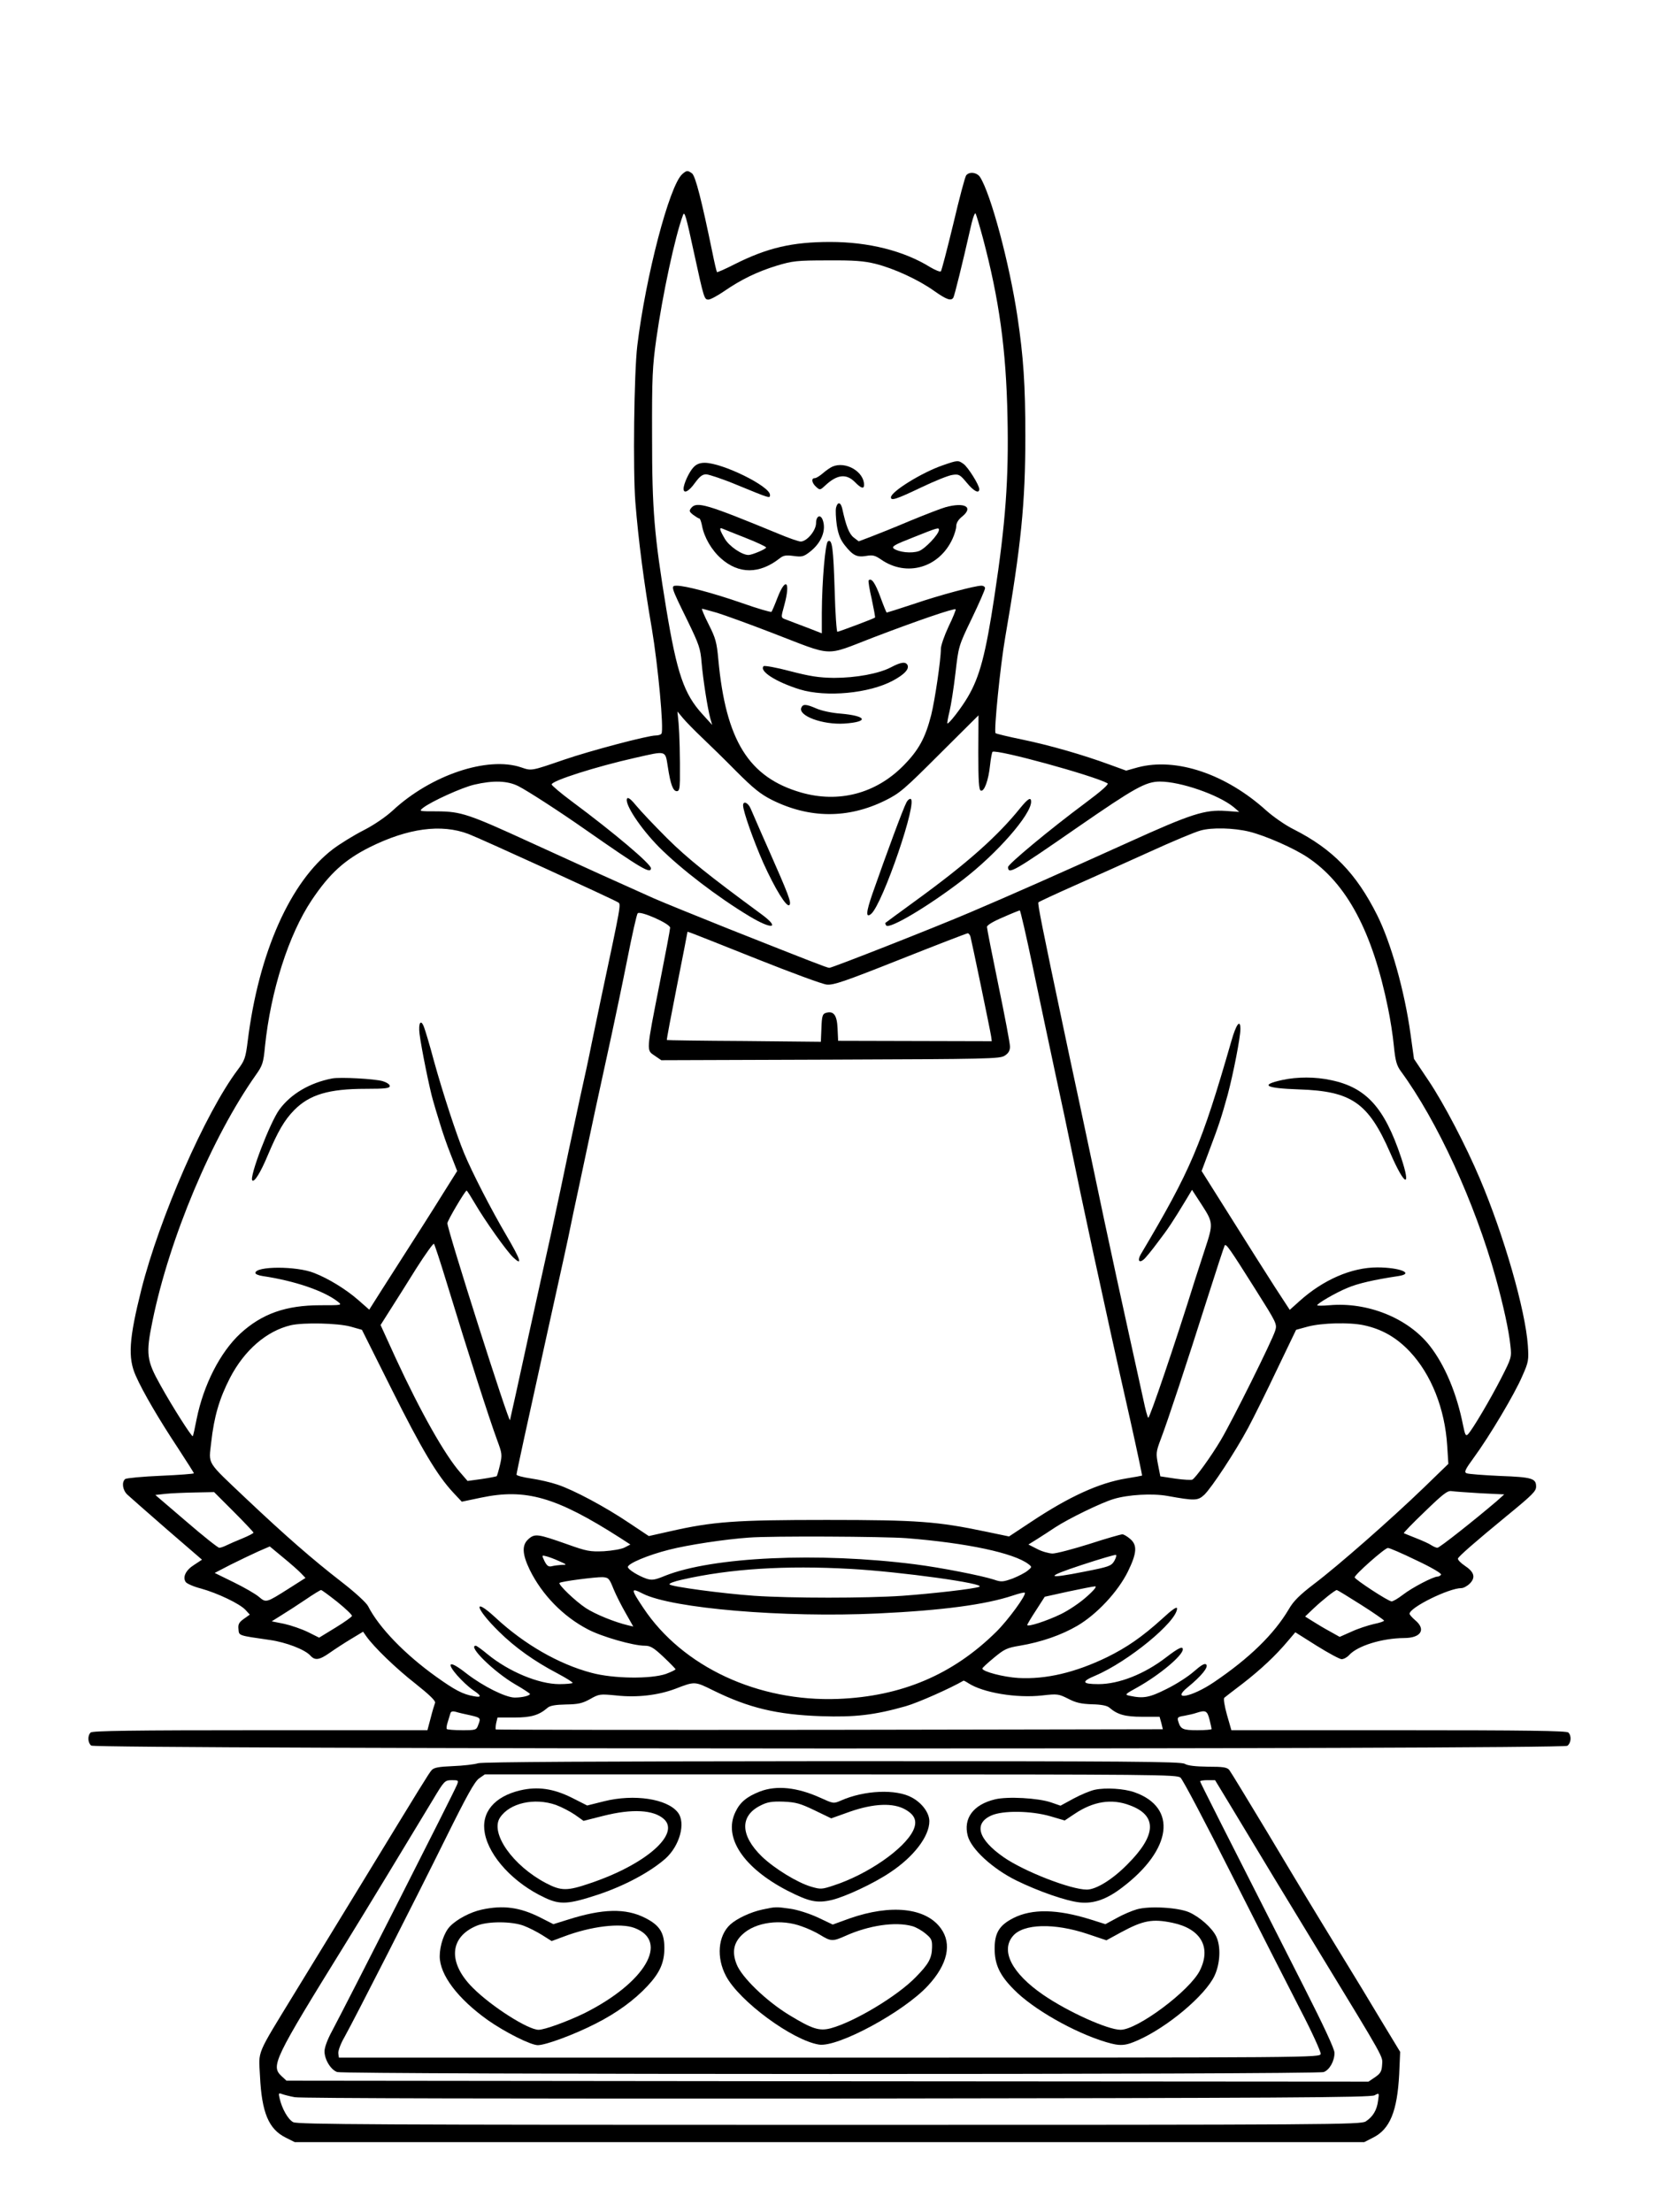 <?xml version="1.0" standalone="no"?>
<!DOCTYPE svg PUBLIC "-//W3C//DTD SVG 20010904//EN"
 "http://www.w3.org/TR/2001/REC-SVG-20010904/DTD/svg10.dtd">
<svg version="1.0" xmlns="http://www.w3.org/2000/svg"
 width="864pt" height="1152pt" viewBox="0 0 864 1152"
 preserveAspectRatio="xMidYMid meet">

<g transform="translate(0,1152) scale(0.1,-0.1)"
fill="#000000" stroke="none">
<path d="M3553 10613 c-67 -60 -190 -531 -234 -893 -17 -142 -23 -650 -10
-816 16 -198 44 -416 86 -659 32 -191 63 -524 50 -545 -3 -6 -17 -10 -30 -10
-41 0 -340 -79 -477 -126 -172 -59 -169 -59 -224 -40 -175 59 -470 -40 -669
-225 -36 -33 -97 -75 -152 -103 -51 -26 -122 -70 -158 -97 -223 -169 -388
-540 -445 -1001 -11 -88 -16 -101 -52 -149 -169 -225 -407 -769 -502 -1145
-64 -256 -71 -354 -29 -448 38 -86 122 -229 220 -377 45 -69 83 -129 83 -131
0 -3 -78 -9 -172 -13 -95 -4 -179 -12 -186 -17 -19 -16 -14 -57 11 -81 13 -12
105 -93 206 -181 l183 -158 -41 -27 c-43 -27 -61 -63 -44 -89 5 -8 40 -24 79
-34 87 -24 202 -79 232 -111 l23 -25 -31 -22 c-25 -18 -31 -28 -28 -54 3 -34
-4 -32 163 -56 85 -12 183 -50 211 -81 24 -27 47 -24 101 14 27 19 76 51 111
72 l63 38 16 -23 c40 -57 156 -169 256 -247 73 -58 106 -90 103 -100 -3 -8
-14 -43 -23 -79 l-17 -64 -871 0 c-664 0 -874 -3 -883 -12 -17 -17 -15 -53 3
-68 23 -19 7665 -21 7688 -1 20 16 22 52 5 69 -9 9 -219 12 -884 12 l-871 0
-23 80 c-13 47 -19 84 -14 89 5 4 48 38 96 74 94 73 170 144 234 220 l40 47
111 -70 c61 -38 120 -70 130 -70 11 0 28 9 39 21 44 49 172 88 286 89 89 0
116 45 58 93 -16 14 -30 29 -29 34 2 33 205 133 270 133 11 0 31 11 44 24 31
32 23 60 -27 93 -21 14 -37 31 -35 37 4 12 90 87 253 221 138 113 154 130 154
154 0 42 -21 49 -187 55 -87 4 -166 10 -175 14 -14 6 -8 19 38 82 80 109 213
332 252 424 33 74 34 83 29 160 -13 184 -124 571 -249 866 -73 173 -188 393
-267 511 l-77 115 -18 129 c-31 225 -102 476 -174 620 -109 217 -231 343 -434
446 -43 21 -107 66 -143 98 -210 190 -469 278 -669 225 l-61 -17 -88 32 c-136
50 -309 100 -454 130 -73 15 -135 30 -138 33 -10 9 25 355 50 498 83 481 105
698 105 1050 0 266 -10 412 -41 620 -42 280 -139 641 -195 728 -16 24 -55 30
-72 9 -6 -7 -36 -120 -67 -252 -32 -132 -61 -244 -65 -248 -4 -4 -29 6 -56 22
-137 85 -321 131 -520 131 -197 0 -327 -30 -498 -116 -49 -25 -90 -43 -92 -41
-2 2 -13 48 -24 103 -55 267 -88 398 -106 411 -23 17 -28 16 -51 -4z m1566
-333 c85 -321 121 -580 128 -932 7 -321 -10 -552 -68 -933 -46 -304 -77 -420
-139 -525 -32 -55 -100 -143 -106 -137 -2 1 3 30 11 62 8 33 22 123 31 200 16
139 16 141 85 284 38 79 69 150 69 158 0 7 -8 13 -19 13 -33 0 -214 -48 -352
-95 -75 -25 -139 -45 -141 -45 -2 0 -17 37 -33 81 -27 73 -46 101 -61 87 -3
-3 4 -47 16 -98 11 -52 19 -95 17 -96 -5 -5 -188 -74 -196 -74 -4 0 -11 96
-14 213 -7 224 -13 272 -35 258 -14 -9 -31 -205 -32 -372 l0 -107 -77 30 c-43
16 -90 34 -105 40 -33 12 -32 8 -13 78 33 122 7 148 -36 37 -14 -37 -28 -69
-31 -73 -4 -3 -73 17 -155 46 -150 52 -293 90 -339 90 -32 0 -31 -4 56 -181
61 -126 68 -145 74 -221 8 -89 30 -231 45 -288 l10 -35 -50 55 c-97 106 -133
212 -189 549 -63 385 -74 514 -74 896 -1 313 2 367 22 510 33 232 97 532 139
645 8 23 16 -5 57 -195 53 -244 54 -245 76 -245 10 0 47 20 82 44 87 60 171
101 275 133 81 24 102 27 263 27 139 1 190 -3 250 -18 96 -24 224 -83 305
-141 64 -45 88 -54 100 -35 6 10 48 180 86 348 13 62 26 98 30 90 4 -8 21 -65
38 -128z m-1385 -1951 c39 -12 169 -59 288 -105 325 -125 268 -123 525 -24
230 88 423 154 430 147 2 -2 -14 -43 -37 -90 -22 -47 -40 -99 -40 -116 0 -57
-31 -266 -50 -343 -31 -122 -66 -185 -146 -266 -144 -145 -336 -195 -532 -139
-273 79 -392 271 -431 693 -8 88 -14 111 -50 182 -23 45 -38 82 -35 82 4 0 39
-10 78 -21z m-78 -650 c37 -35 118 -114 178 -175 89 -89 126 -119 185 -149
196 -98 397 -99 590 -4 77 38 99 57 285 243 l202 201 -1 -194 c0 -148 3 -195
13 -198 18 -7 40 54 48 131 4 37 10 68 13 71 24 14 524 -123 599 -164 8 -5
-33 -41 -115 -102 -187 -139 -403 -319 -403 -334 0 -41 29 -24 365 209 294
203 352 236 426 236 107 0 304 -68 384 -133 l29 -25 -69 5 c-110 8 -183 -16
-505 -162 -367 -166 -618 -277 -825 -365 -182 -78 -721 -290 -736 -290 -11 0
-100 35 -529 205 -162 65 -335 135 -385 157 -164 73 -387 174 -640 290 -325
149 -363 162 -487 163 -96 0 -97 0 -75 18 42 33 202 106 267 121 98 23 173 21
230 -8 49 -25 213 -131 350 -227 291 -203 340 -232 340 -200 0 22 -194 186
-411 347 -58 43 -106 84 -106 89 -1 19 231 93 436 139 164 37 155 40 169 -47
14 -92 27 -127 47 -127 12 0 15 13 16 58 1 122 -2 239 -7 297 l-6 60 30 -36
c17 -20 61 -65 98 -100z m-1216 -502 c63 -24 750 -338 779 -356 16 -10 16 -7
-90 -506 -16 -77 -38 -183 -49 -235 -10 -52 -37 -178 -60 -280 -22 -102 -49
-228 -60 -280 -21 -102 -56 -268 -89 -420 -12 -52 -64 -291 -117 -530 -52
-239 -96 -439 -98 -445 -5 -18 -326 990 -326 1025 0 14 92 169 100 170 3 0 22
-31 44 -68 50 -86 166 -250 200 -281 49 -46 38 -12 -37 116 -80 136 -179 329
-220 428 -40 96 -112 317 -157 480 -22 83 -46 162 -52 177 -16 43 -30 22 -23
-36 9 -73 54 -293 70 -346 7 -25 23 -79 36 -120 12 -41 37 -114 56 -161 l34
-87 -71 -113 c-64 -103 -115 -183 -325 -511 l-62 -98 -57 50 c-64 56 -155 112
-230 141 -92 37 -306 36 -306 0 0 -6 17 -13 38 -16 168 -25 319 -77 391 -133
24 -19 23 -19 -90 -19 -180 0 -305 -44 -418 -148 -105 -98 -191 -267 -227
-445 -9 -47 -18 -87 -20 -89 -5 -5 -106 153 -168 265 -73 130 -77 163 -42 334
88 431 309 957 539 1283 34 48 39 62 47 148 30 289 123 581 243 761 93 139
171 210 302 276 199 99 373 123 515 69z m4067 12 c84 -21 230 -85 302 -133
205 -136 339 -388 420 -787 11 -53 25 -140 30 -194 8 -81 15 -104 37 -134 189
-258 384 -681 494 -1076 40 -145 68 -273 76 -351 7 -62 6 -65 -48 -171 -57
-111 -149 -267 -173 -292 -11 -11 -15 -4 -25 45 -33 168 -95 315 -174 416
-114 145 -325 229 -523 211 -35 -3 -63 -3 -63 0 0 9 97 66 159 91 51 22 137
42 264 61 85 13 8 45 -110 45 -134 0 -282 -64 -407 -177 l-49 -44 -77 118
c-42 65 -145 228 -229 362 l-153 243 40 107 c50 132 63 172 96 291 30 113 66
299 66 341 0 55 -22 26 -47 -62 -157 -545 -211 -671 -472 -1111 -18 -31 -9
-47 15 -27 9 7 42 47 73 89 56 73 80 110 146 219 l33 55 52 -80 c58 -90 59
-97 16 -227 -13 -39 -36 -110 -51 -157 -106 -340 -239 -730 -245 -723 -4 4
-15 44 -24 88 -10 44 -44 202 -77 350 -33 149 -91 416 -129 595 -37 179 -96
453 -129 610 -34 157 -70 328 -81 380 -113 534 -137 656 -132 661 4 4 88 43
187 87 99 44 275 123 392 176 116 53 235 103 265 111 59 17 173 14 255 -6z
m-1128 -706 c34 -164 87 -410 116 -548 30 -137 70 -326 89 -420 38 -185 46
-221 111 -525 65 -300 115 -528 190 -859 36 -161 64 -294 63 -295 -2 -1 -39
-8 -83 -15 -140 -23 -297 -94 -498 -228 l-112 -74 -120 25 c-253 53 -354 61
-830 61 -476 0 -591 -8 -819 -60 l-107 -24 -102 68 c-123 83 -289 172 -374
200 -35 12 -96 26 -138 32 -41 6 -75 15 -75 20 0 9 51 244 156 719 92 416 113
511 124 567 5 26 25 120 44 208 19 88 57 268 85 400 29 132 68 312 87 400 19
88 56 264 81 390 25 127 49 234 54 239 13 15 169 -54 169 -75 0 -9 -25 -141
-55 -293 -70 -355 -69 -344 -26 -373 l35 -24 881 3 c824 3 883 4 908 21 19 12
27 26 27 47 0 16 -27 159 -60 318 -33 160 -60 297 -60 305 0 9 31 28 83 50 45
20 85 36 88 36 3 1 34 -133 68 -296z m-1434 42 c176 -70 338 -130 360 -132 35
-4 91 15 383 131 189 75 347 136 352 136 5 0 11 -8 14 -17 6 -21 103 -487 108
-521 l3 -24 -400 1 -400 1 -3 65 c-3 70 -21 93 -62 80 -16 -5 -20 -17 -22 -78
l-3 -72 -400 4 c-220 1 -401 4 -402 5 -2 1 22 127 52 279 30 152 55 279 55
282 0 6 -22 14 365 -140z m-1620 -1680 c117 -383 221 -707 264 -824 26 -70 27
-77 15 -129 -7 -30 -15 -56 -17 -59 -3 -2 -38 -9 -79 -15 l-73 -10 -38 44
c-80 91 -206 314 -336 595 l-79 173 52 82 c29 46 91 143 136 216 46 72 87 129
90 125 4 -5 33 -93 65 -198z m4213 -39 c111 -176 114 -181 103 -216 -16 -52
-224 -470 -283 -569 -51 -86 -130 -195 -148 -206 -6 -3 -45 -1 -88 5 l-79 12
-12 61 c-11 58 -11 66 14 132 37 97 136 397 240 725 48 151 90 279 93 284 7
12 27 -17 160 -228z m-4713 -194 l60 -17 155 -310 c156 -312 237 -448 320
-537 l45 -48 100 21 c233 49 391 4 724 -209 l54 -35 -29 -15 c-16 -9 -64 -17
-109 -20 -73 -3 -89 0 -190 36 -153 54 -169 57 -202 28 -36 -31 -34 -78 6
-161 64 -130 174 -243 303 -310 72 -38 236 -85 296 -85 29 0 46 -10 96 -57 34
-32 62 -61 64 -65 2 -3 -21 -14 -50 -25 -80 -27 -274 -25 -388 6 -170 45 -349
148 -498 286 -122 113 -108 51 16 -71 85 -84 185 -155 305 -218 47 -25 82 -47
79 -50 -3 -3 -34 -6 -69 -6 -107 0 -263 65 -373 155 -30 25 -58 45 -62 45 -45
0 95 -137 205 -201 42 -24 76 -47 77 -50 0 -9 -39 -19 -79 -19 -47 0 -164 58
-251 125 -48 38 -76 53 -82 47 -12 -12 63 -96 117 -134 44 -29 44 -39 3 -31
-58 10 -99 32 -197 102 -162 116 -297 255 -354 367 -9 18 -69 73 -139 127
-150 116 -294 242 -493 430 -214 203 -198 177 -185 296 15 134 42 227 98 336
75 144 190 244 317 274 67 15 243 11 310 -7z m5277 7 c94 -20 170 -63 240
-137 112 -119 183 -298 195 -491 l6 -94 -129 -125 c-168 -162 -443 -404 -570
-500 -76 -58 -108 -90 -132 -132 -77 -130 -205 -255 -390 -380 -115 -78 -226
-99 -136 -26 71 58 109 105 96 118 -8 8 -26 -3 -64 -36 -29 -26 -93 -67 -142
-91 -89 -45 -121 -51 -191 -36 -29 6 -29 7 40 45 114 64 235 165 235 197 0 18
-22 8 -86 -41 -114 -88 -247 -140 -353 -140 -87 0 -91 13 -17 44 172 73 426
282 426 350 0 12 -26 -6 -80 -56 -102 -92 -180 -146 -283 -197 -167 -81 -320
-117 -464 -109 -78 5 -185 33 -187 49 -1 3 26 28 60 56 54 45 68 52 135 63
112 19 216 55 300 104 102 60 211 177 263 282 47 96 50 138 12 170 -15 13 -33
24 -41 24 -8 0 -85 -22 -171 -50 -86 -27 -173 -50 -193 -50 -20 1 -56 11 -80
24 l-45 23 45 28 c24 15 67 43 94 61 72 47 241 129 305 148 76 23 202 30 280
16 144 -26 158 -25 192 6 39 38 161 223 228 348 29 54 97 191 151 305 l99 206
62 17 c73 19 214 23 290 7z m608 -875 l124 -6 -39 -35 c-116 -99 -298 -243
-309 -243 -6 0 -20 6 -31 13 -11 8 -47 24 -80 37 -33 13 -62 25 -64 26 -2 2
47 53 110 113 94 91 118 110 139 106 14 -2 81 -7 150 -11z m-6493 -96 c57 -57
103 -106 103 -109 0 -4 -26 -17 -57 -30 -32 -13 -69 -29 -83 -36 -14 -7 -31
-13 -38 -13 -7 0 -85 62 -173 138 l-160 137 53 6 c29 3 98 6 153 7 l100 2 102
-102z m3504 -138 c315 -25 559 -77 635 -135 19 -15 19 -15 -4 -34 -13 -11 -48
-29 -78 -41 -51 -18 -59 -19 -97 -6 -64 21 -278 63 -412 80 -503 64 -1054 39
-1302 -60 -53 -22 -68 -24 -96 -15 -43 15 -97 48 -97 61 0 18 104 62 215 90
98 25 288 54 415 63 114 9 700 6 821 -3z m-3153 -183 l23 -24 -88 -56 c-117
-74 -117 -74 -154 -43 -17 15 -76 49 -131 76 l-100 49 83 43 c46 23 111 54
144 69 l60 26 70 -58 c39 -32 81 -69 93 -82z m5808 68 c79 -37 133 -69 129
-75 -3 -5 -12 -10 -18 -10 -23 0 -132 -57 -180 -94 -26 -20 -53 -36 -60 -35
-17 0 -192 115 -192 125 0 14 157 153 173 153 7 1 74 -28 148 -64z m-1573 -4
c-16 -26 -27 -30 -154 -55 -205 -41 -209 -29 -14 35 94 31 173 54 177 52 4 -2
0 -16 -9 -32z m-2892 0 c43 -19 43 -20 14 -20 -16 -1 -40 -4 -51 -7 -17 -4
-25 1 -38 26 -15 32 -15 32 8 26 13 -3 43 -14 67 -25z m1519 -41 c264 -15 710
-77 670 -93 -25 -11 -248 -36 -400 -47 -191 -13 -579 -13 -772 0 -169 12 -428
47 -441 59 -5 5 24 16 65 25 251 57 538 75 878 56z m-1235 -104 c13 -32 42
-89 64 -127 l39 -69 -26 6 c-72 17 -172 58 -221 90 -56 37 -145 123 -137 131
8 8 187 31 224 30 31 -2 35 -6 57 -61z m2464 -41 c-34 -31 -94 -71 -133 -90
-74 -36 -176 -69 -176 -57 0 4 21 39 46 77 l45 70 122 27 c67 14 130 27 140
27 11 1 -5 -20 -44 -54z m-3902 -27 c43 -35 77 -67 76 -73 -1 -5 -40 -33 -86
-61 l-85 -52 -58 29 c-33 16 -88 35 -124 43 l-65 13 51 32 c28 17 85 54 125
81 41 28 77 50 81 50 4 0 42 -28 85 -62z m1591 43 c153 -77 734 -126 1224
-103 338 16 560 46 702 93 32 11 61 18 63 15 10 -10 -87 -143 -149 -204 -226
-223 -493 -336 -823 -349 -417 -16 -810 167 -1014 473 -67 100 -67 108 -3 75z
m3739 -57 c65 -41 119 -79 121 -83 1 -4 -23 -12 -53 -18 -30 -7 -83 -24 -117
-40 l-61 -27 -50 28 c-28 15 -68 39 -90 53 l-40 25 44 42 c49 46 111 95 121
96 3 0 59 -34 125 -76z m-2044 -409 c77 -50 251 -79 385 -64 79 9 85 8 135
-17 40 -21 68 -27 124 -29 49 -1 78 -7 90 -17 43 -37 82 -48 172 -48 l90 0 9
-32 8 -33 -1735 -3 c-954 -1 -1736 0 -1739 2 -2 3 -1 17 2 33 l7 29 87 0 c88
0 129 12 174 51 12 11 42 16 95 17 65 1 86 6 126 28 47 27 52 27 136 19 109
-12 219 1 309 35 101 39 100 39 197 -9 185 -91 331 -126 561 -134 177 -6 279
6 441 52 66 19 234 94 301 133 1 1 13 -5 25 -13z m-2595 -167 c56 -13 57 -14
42 -52 -9 -25 -13 -26 -83 -26 -41 0 -76 3 -80 6 -3 3 -1 20 5 37 5 18 12 38
14 46 3 9 12 11 27 7 12 -4 46 -12 75 -18z m3851 -22 c6 -25 11 -47 11 -50 0
-3 -33 -6 -74 -6 -76 0 -88 5 -100 47 -6 19 -2 23 31 28 21 4 49 10 63 15 49
16 57 12 69 -34z"/>
<path d="M4910 9097 c-108 -37 -270 -137 -270 -167 0 -19 28 -10 156 51 71 34
145 64 165 66 33 5 39 1 74 -41 36 -44 65 -59 65 -33 0 21 -59 115 -82 131
-28 20 -30 20 -108 -7z"/>
<path d="M3612 9087 c-23 -24 -52 -87 -52 -112 0 -28 27 -15 59 30 25 34 39
45 59 45 15 -1 88 -25 162 -56 173 -71 170 -70 170 -51 0 45 -248 167 -340
167 -25 0 -43 -7 -58 -23z"/>
<path d="M4335 9090 c-11 -5 -33 -20 -49 -34 -16 -14 -35 -26 -43 -26 -19 0
-16 -24 7 -45 20 -18 21 -18 48 7 61 57 109 63 154 18 32 -33 48 -38 48 -15 0
69 -96 125 -165 95z"/>
<path d="M4354 8876 c-3 -14 -1 -54 4 -91 8 -49 19 -76 42 -105 42 -53 63 -63
111 -55 34 6 46 3 78 -19 133 -92 303 -43 372 109 10 22 19 51 19 65 0 16 11
35 32 51 59 49 12 75 -87 48 -22 -6 -105 -38 -185 -71 -80 -34 -173 -71 -207
-84 l-61 -23 -26 20 c-24 19 -40 60 -60 152 -8 33 -24 35 -32 3z m536 -115 c0
-23 -73 -100 -105 -111 -38 -13 -103 -6 -130 13 -13 11 2 20 102 59 127 51
133 52 133 39z"/>
<path d="M3600 8875 c-12 -15 -11 -19 10 -36 14 -10 28 -19 32 -19 4 0 10 -17
14 -37 11 -61 50 -128 100 -172 92 -81 199 -81 304 1 20 16 33 18 72 13 43 -6
53 -4 84 20 62 47 89 115 68 169 -12 30 -34 18 -34 -18 0 -39 -48 -96 -80 -96
-10 0 -63 18 -117 41 -374 154 -424 169 -453 134z m283 -156 c59 -23 107 -46
107 -50 0 -8 -73 -39 -92 -39 -34 0 -100 45 -123 84 -28 48 -31 61 -12 53 6
-3 60 -24 120 -48z"/>
<path d="M4640 8045 c-63 -33 -182 -55 -297 -55 -78 1 -124 8 -228 35 -71 19
-134 30 -138 26 -25 -25 63 -82 188 -121 138 -42 362 -21 486 46 59 32 83 58
76 79 -9 21 -34 18 -87 -10z"/>
<path d="M4173 7834 c-16 -42 112 -89 224 -82 131 9 118 40 -20 52 -44 3 -99
15 -124 26 -55 24 -72 25 -80 4z"/>
<path d="M3266 7362 c-16 -26 69 -155 167 -254 113 -113 303 -259 471 -360
120 -72 162 -62 59 13 -272 200 -382 288 -489 394 -66 66 -138 142 -160 169
-26 32 -43 46 -48 38z"/>
<path d="M4721 7342 c-17 -31 -106 -272 -177 -475 -34 -98 -36 -130 -7 -106
60 51 248 599 204 599 -6 0 -15 -8 -20 -18z"/>
<path d="M5314 7313 c-119 -148 -279 -290 -545 -483 -85 -62 -156 -114 -158
-116 -1 -1 0 -7 4 -13 14 -23 221 100 400 238 178 137 355 339 355 406 0 26
-16 17 -56 -32z"/>
<path d="M3870 7326 c0 -31 54 -183 105 -299 62 -137 122 -234 136 -220 12 12
-4 53 -110 293 -43 96 -83 190 -91 208 -13 32 -40 44 -40 18z"/>
<path d="M1730 5904 c-116 -22 -216 -81 -275 -162 -49 -67 -158 -352 -141
-369 11 -11 44 43 81 132 52 123 86 182 137 234 80 81 180 111 373 111 103 0
125 3 125 15 0 8 -17 19 -37 25 -41 12 -221 22 -263 14z"/>
<path d="M6678 5896 c-119 -26 -89 -43 87 -49 274 -9 361 -69 475 -330 76
-176 112 -189 56 -22 -86 257 -181 362 -363 400 -81 18 -177 18 -255 1z"/>
<path d="M2490 2338 c-19 -6 -78 -13 -132 -15 -74 -3 -99 -8 -110 -21 -15 -17
-45 -66 -378 -612 -106 -173 -255 -418 -332 -543 -207 -339 -191 -301 -184
-437 9 -191 45 -278 135 -322 l46 -23 2785 0 2785 0 45 23 c89 44 127 138 137
332 l5 115 -100 165 c-54 91 -143 237 -197 325 -173 283 -207 339 -394 652
-102 169 -191 316 -199 326 -12 14 -32 17 -111 17 -64 1 -104 5 -121 15 -21
12 -283 14 -1835 14 -1225 -1 -1821 -4 -1845 -11z m3658 -75 c12 -10 132 -238
268 -508 136 -269 296 -584 356 -700 60 -115 107 -219 106 -230 -3 -20 -8 -20
-2558 -20 l-2555 0 -3 22 c-2 12 12 51 32 85 53 95 369 715 529 1039 108 218
149 292 172 308 l30 21 1801 0 c1702 0 1803 -1 1822 -17z m-3768 -37 c-14 -37
-569 -1129 -651 -1283 -23 -42 -39 -85 -39 -105 0 -42 32 -96 66 -108 34 -13
5103 -14 5138 0 30 11 56 57 56 100 0 20 -56 140 -159 343 -421 829 -541 1066
-541 1071 0 3 18 6 39 6 l39 0 80 -132 c109 -182 343 -568 465 -768 343 -563
328 -537 325 -582 -2 -35 -9 -46 -37 -65 l-34 -23 -2818 2 -2817 3 -26 24
c-56 53 -41 85 334 691 85 137 342 561 454 747 60 100 62 102 98 103 36 0 37
-1 28 -24z m-845 -1627 c31 -6 1125 -8 2825 -7 2322 3 2779 5 2799 17 24 13
24 13 18 -28 -6 -49 -27 -84 -64 -108 -26 -17 -167 -18 -2794 -18 -2364 0
-2770 2 -2792 14 -27 14 -59 71 -71 125 -6 25 -5 28 11 22 10 -4 41 -12 68
-17z"/>
<path d="M2710 2197 c-136 -32 -206 -116 -185 -224 23 -122 151 -260 312 -335
80 -38 123 -35 278 16 138 46 270 117 349 186 76 67 109 188 66 242 -55 71
-228 97 -384 58 l-88 -22 -81 41 c-95 47 -176 59 -267 38z m185 -76 c30 -11
74 -34 99 -51 l45 -32 103 26 c150 38 262 32 316 -17 85 -78 -95 -236 -382
-333 -122 -42 -153 -42 -233 0 -173 91 -292 261 -239 341 50 76 179 105 291
66z"/>
<path d="M3958 2191 c-69 -27 -104 -56 -128 -107 -64 -132 41 -290 270 -409
114 -58 154 -67 232 -49 70 17 217 85 303 143 123 81 205 188 205 267 0 43
-37 94 -90 123 -82 46 -249 39 -372 -16 -37 -16 -39 -15 -105 15 -121 55 -229
66 -315 33z m284 -98 l87 -42 98 35 c124 43 225 47 288 11 51 -29 63 -62 41
-109 -46 -96 -237 -229 -416 -287 -60 -20 -67 -20 -115 -6 -72 21 -191 94
-257 157 -113 110 -116 212 -7 266 35 18 59 22 119 20 65 -3 87 -9 162 -45z"/>
<path d="M5702 2200 c-24 -5 -74 -26 -111 -46 l-68 -37 -49 17 c-67 23 -227
32 -292 16 -113 -27 -166 -99 -142 -190 18 -69 129 -171 252 -232 116 -57 262
-108 333 -115 71 -7 138 16 218 77 262 198 290 418 65 497 -54 19 -149 25
-206 13z m182 -81 c144 -53 140 -156 -14 -309 -77 -78 -162 -130 -210 -130
-83 0 -325 94 -432 168 -134 93 -159 176 -65 218 60 27 207 25 307 -4 l75 -22
51 34 c98 66 194 81 288 45z"/>
<path d="M2510 1576 c-61 -13 -132 -51 -167 -88 -30 -31 -53 -100 -53 -155 0
-97 94 -221 251 -333 90 -63 223 -130 260 -130 41 0 192 56 301 112 111 56
202 123 271 197 63 68 87 120 87 197 0 80 -25 119 -101 157 -101 51 -220 48
-400 -9 l-77 -24 -69 35 c-105 53 -192 65 -303 41z m217 -84 c27 -10 70 -32
97 -49 l49 -31 62 23 c142 54 297 73 370 45 182 -69 56 -284 -260 -443 -86
-42 -208 -87 -240 -87 -55 0 -245 121 -342 218 -132 131 -123 265 20 324 58
24 183 23 244 0z"/>
<path d="M3970 1576 c-61 -13 -133 -47 -167 -78 -64 -59 -73 -172 -22 -268 69
-131 346 -335 484 -357 97 -16 442 170 568 307 102 110 126 217 67 298 -78
108 -260 127 -475 52 l-88 -32 -78 37 c-43 20 -106 40 -141 45 -76 11 -79 11
-148 -4z m207 -88 c32 -11 74 -31 93 -43 57 -35 66 -36 133 -6 122 55 260 75
347 51 20 -5 51 -23 70 -39 31 -25 35 -34 34 -72 -1 -57 -18 -87 -85 -155 -96
-99 -320 -233 -442 -266 -60 -16 -97 -4 -217 69 -120 73 -249 198 -274 265
-25 63 -15 112 30 154 68 65 202 83 311 42z"/>
<path d="M5920 1577 c-25 -7 -72 -27 -104 -45 l-59 -32 -76 24 c-175 55 -306
57 -403 8 -73 -37 -98 -77 -98 -159 0 -82 26 -139 100 -213 99 -102 316 -225
480 -274 73 -22 100 -20 165 9 155 68 352 234 400 336 30 64 34 153 9 205 -21
44 -85 101 -141 126 -57 25 -209 34 -273 15z m187 -70 c147 -31 202 -127 142
-248 -52 -105 -325 -309 -413 -309 -67 0 -275 94 -403 182 -163 112 -223 229
-158 306 54 65 216 69 389 11 l98 -33 77 42 c115 62 163 71 268 49z"/>
</g>
</svg>
